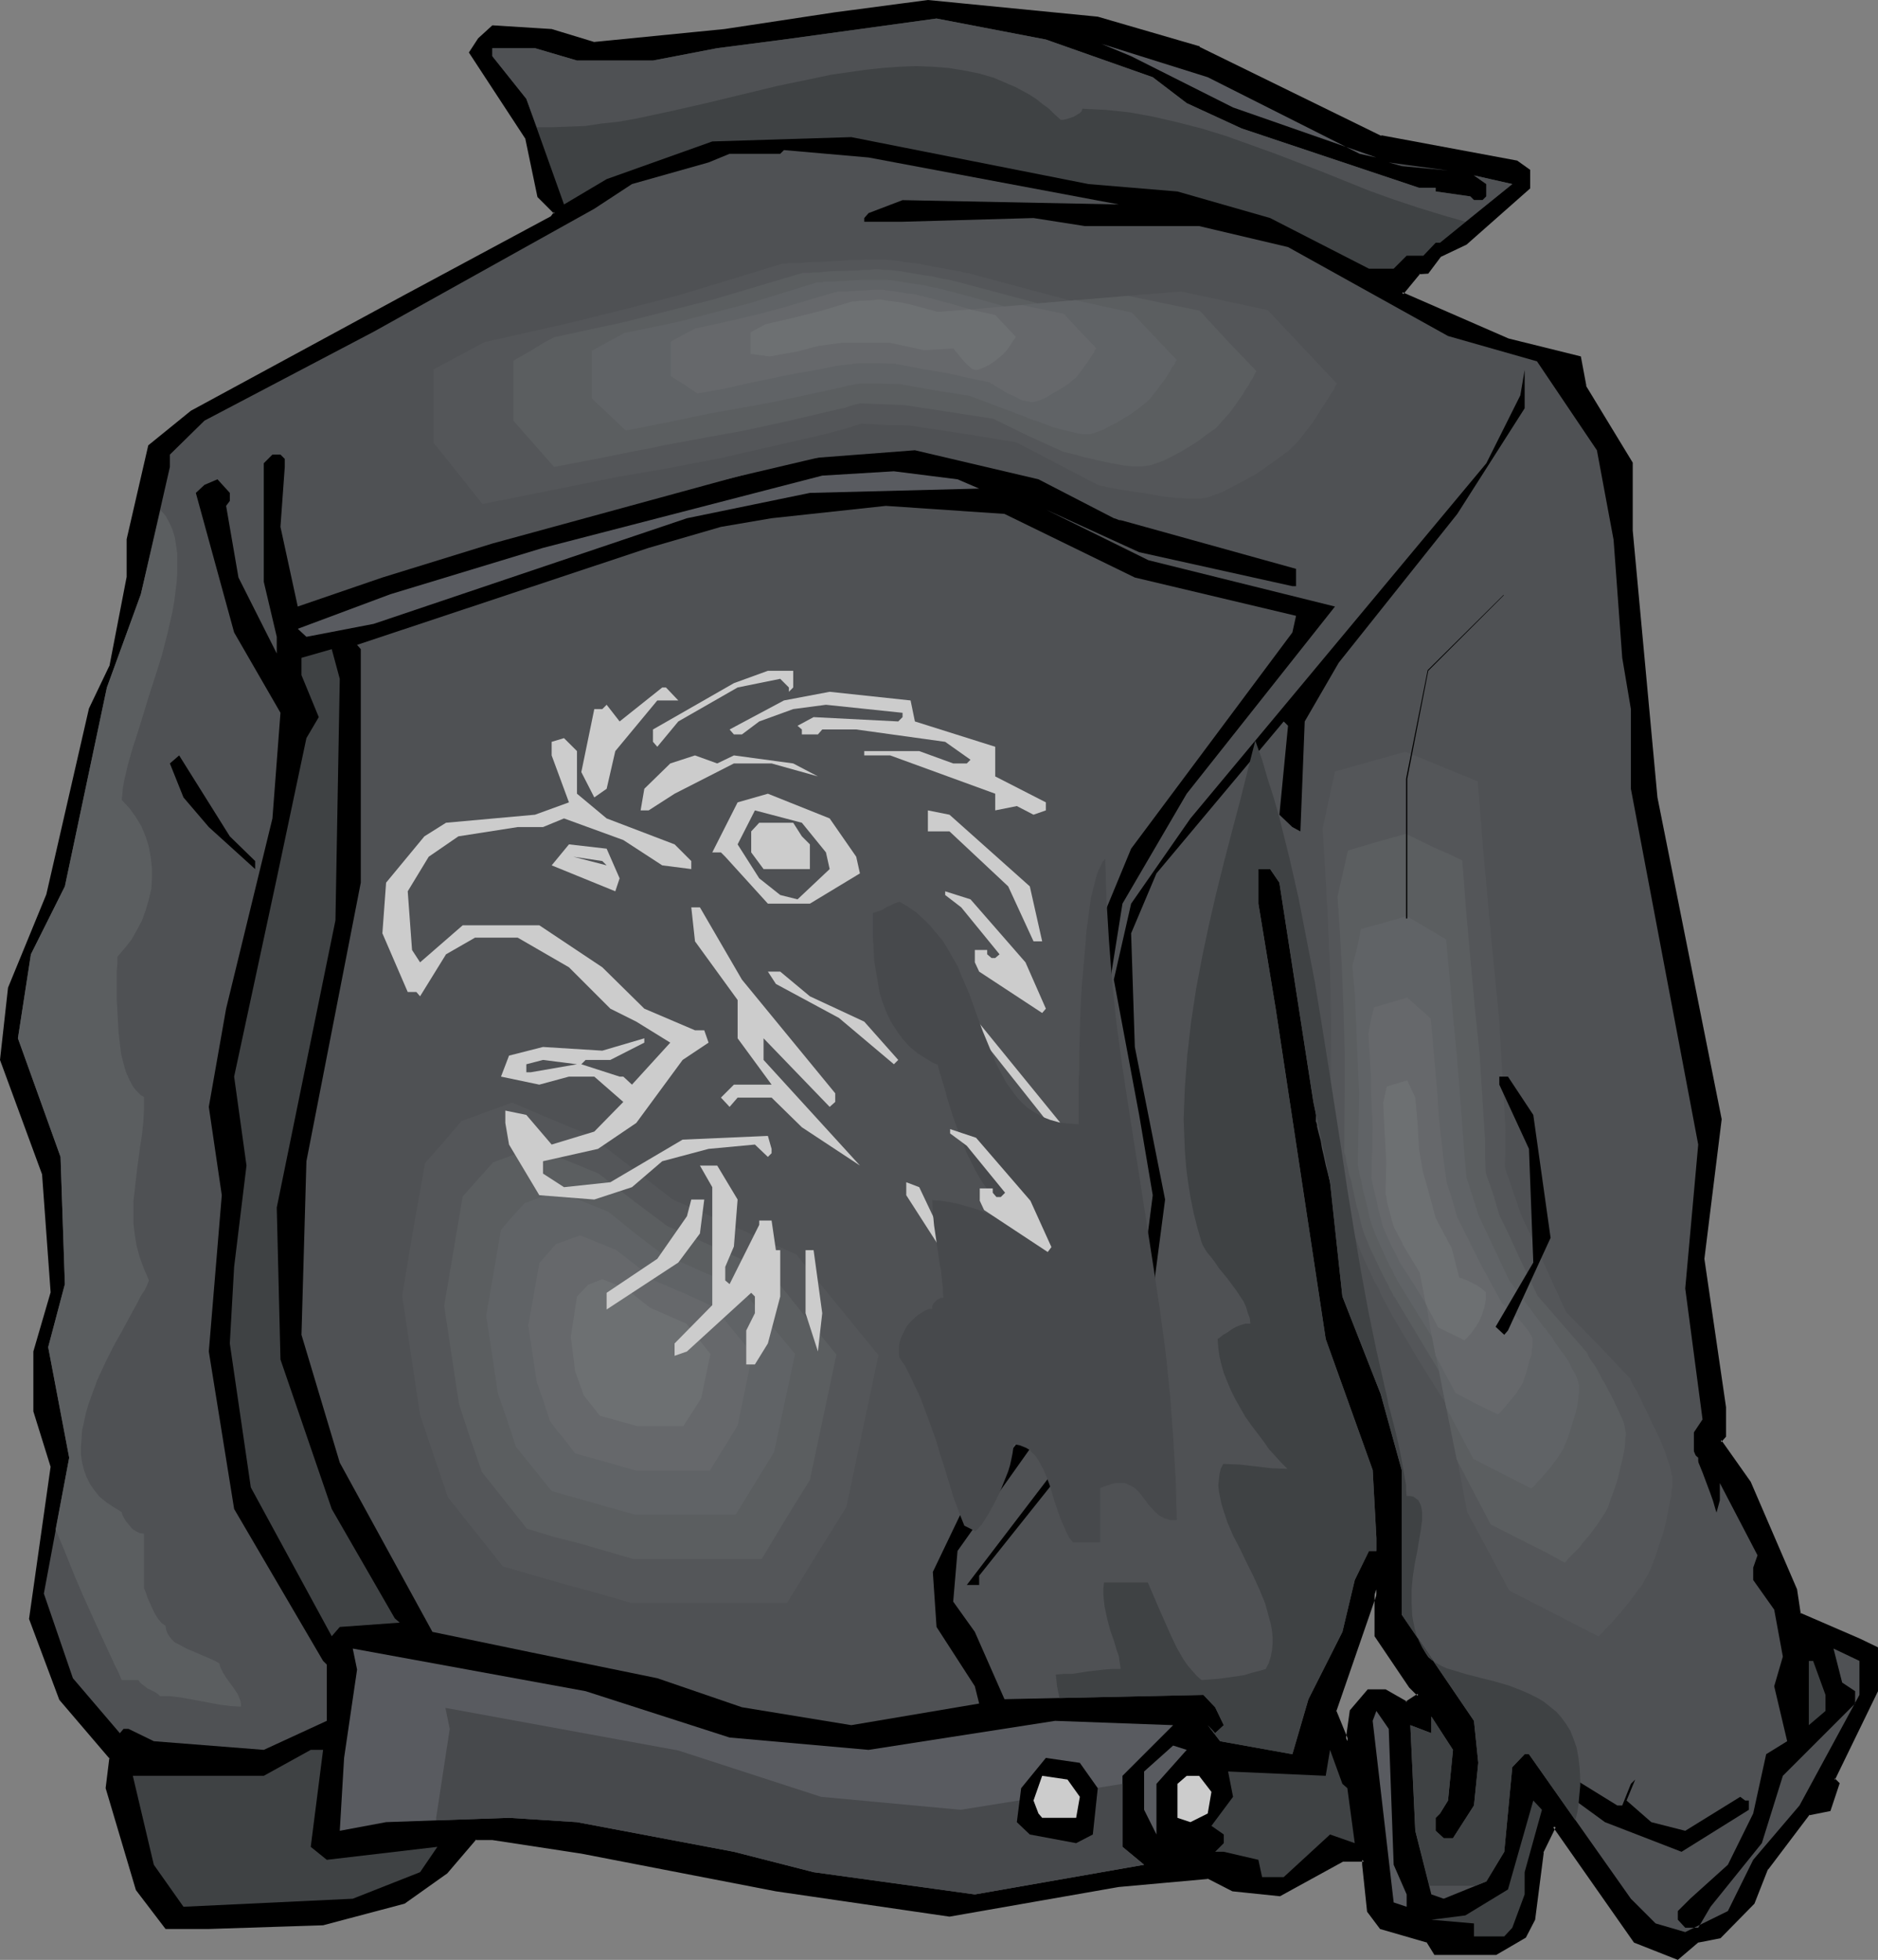 <?xml version="1.0" encoding="UTF-8" standalone="no"?>
<svg
   version="1.0"
   width="129.98mm"
   height="135.639mm"
   id="svg72"
   sodipodi:docname="Jacket - Leather 03.wmf"
   xmlns:inkscape="http://www.inkscape.org/namespaces/inkscape"
   xmlns:sodipodi="http://sodipodi.sourceforge.net/DTD/sodipodi-0.dtd"
   xmlns="http://www.w3.org/2000/svg"
   xmlns:svg="http://www.w3.org/2000/svg">
  <rect width="100%" height="100%" fill="#808080" stroke="none"/>
  <sodipodi:namedview
     id="namedview72"
     pagecolor="#ffffff"
     bordercolor="#000000"
     borderopacity="0.25"
     inkscape:showpageshadow="2"
     inkscape:pageopacity="0.0"
     inkscape:pagecheckerboard="0"
     inkscape:deskcolor="#d1d1d1"
     inkscape:document-units="mm" />
  <defs
     id="defs1">
    <pattern
       id="WMFhbasepattern"
       patternUnits="userSpaceOnUse"
       width="6"
       height="6"
       x="0"
       y="0" />
  </defs>
  <path
     style="fill:#000000;fill-opacity:1;fill-rule:evenodd;stroke:none"
     d="m 368.932,441.078 -8.888,-13.087 v -12.279 l -10.827,31.829 3.232,7.917 0.97,-7.917 4.686,-5.17 h 4.202 l 5.656,3.231 3.232,-2.262 z m -55.267,-428.476 47.51,23.266 35.552,6.624 3.232,2.1 v 4.524 l -16.645,14.379 -6.626,3.393 -3.232,4.362 h -2.262 l -4.525,5.493 27.795,12.118 18.746,4.685 1.293,7.594 12.12,20.034 v 17.772 l 6.464,69.635 16.806,84.176 -4.525,36.514 5.656,38.938 v 7.432 l -1.131,1.293 7.595,10.987 12.12,27.79 1.131,6.624 15.675,6.624 4.363,2.262 v 11.148 l -11.15,23.104 1.131,1.131 -2.262,6.786 -5.333,0.969 -11.15,14.379 -3.394,8.886 -8.726,8.886 -5.656,1.131 -5.333,4.362 -11.15,-4.362 -21.17,-30.051 -3.232,6.786 -2.262,17.772 -2.262,4.362 -7.595,4.524 h -15.675 l -2.101,-3.393 -12.282,-3.393 -3.07,-4.362 -1.293,-12.118 v -1.293 h -5.656 l -16.483,9.048 -12.12,-1.293 -6.626,-3.231 -23.27,2.1 -44.278,7.917 -45.41,-6.786 -50.904,-9.856 -23.27,-3.554 h -4.525 l -7.595,8.886 -11.15,7.917 -21.008,5.493 -29.896,1.131 H 43.47 L 35.875,494.234 27.957,467.737 29.088,459.82 15.837,444.471 8.08,423.306 13.574,383.56 9.211,369.181 V 353.509 L 13.574,338.16 11.474,306.978 0.323,277.249 2.586,258.507 12.605,234.111 l 10.989,-48.632 5.494,-11.148 4.525,-23.266 v -9.856 l 5.494,-24.397 11.15,-8.886 55.267,-30.213 38.784,-20.681 0.97,-1.293 -4.202,-4.362 -3.394,-15.51 -14.382,-22.135 2.101,-3.393 3.394,-3.393 15.514,1.131 11.15,3.393 34.259,-3.393 28.765,-4.362 24.24,-3.231 44.44,4.362 z"
     id="path1" />
  <path
     style="fill:#000000;fill-opacity:1;fill-rule:evenodd;stroke:none"
     d="m 369.256,440.755 0.162,0.162 -8.888,-13.248 v 0.323 -14.864 l -11.797,34.414 3.878,9.694 1.293,-9.532 -0.162,0.162 4.525,-5.17 h -0.162 4.202 -0.323 l 5.979,3.393 3.878,-2.747 -2.586,-2.585 -0.646,0.646 2.262,2.262 v -0.646 l -3.232,2.1 h 0.485 l -5.656,-3.231 H 357.782 l -4.686,5.493 -1.131,8.078 0.808,-0.162 -3.232,-7.917 v 0.323 l 10.989,-31.829 -0.97,-0.162 v 12.279 l 9.05,13.41 z"
     id="path2" />
  <path
     style="fill:#000000;fill-opacity:1;fill-rule:evenodd;stroke:none"
     d="m 313.504,13.087 v 0 l 47.672,23.266 35.552,6.624 -0.323,-0.162 3.394,2.1 -0.323,-0.323 v 4.524 l 0.162,-0.323 -16.645,14.379 h 0.162 l -6.787,3.393 -3.232,4.362 0.323,-0.162 -2.424,0.162 -5.01,5.978 28.28,12.441 v 0 l 18.746,4.685 -0.323,-0.485 1.293,7.755 12.282,20.034 -0.162,-0.162 v 17.772 l 6.626,69.797 16.645,84.176 v -0.162 l -4.525,36.514 5.656,38.938 v 0 7.432 l 0.162,-0.323 -1.293,1.616 7.757,11.148 v 0 l 12.12,27.951 v -0.162 l 0.97,6.786 15.998,6.624 4.363,2.262 -0.323,-0.323 v 11.148 l 0.162,-0.323 -11.312,23.427 1.293,1.454 -0.162,-0.485 -2.101,6.786 0.323,-0.323 -5.656,1.131 -11.15,14.541 -3.555,8.886 0.162,-0.162 -8.726,8.886 h 0.323 l -5.979,1.131 -5.333,4.362 h 0.485 l -11.15,-4.362 0.162,0.162 -21.493,-30.698 -3.717,7.594 -2.262,17.611 v -0.162 l -2.262,4.524 0.162,-0.162 -7.595,4.362 h 0.323 -15.675 l 0.323,0.162 -2.262,-3.393 -12.282,-3.554 0.323,0.162 -3.232,-4.362 v 0.162 l -1.131,-12.118 v 0.162 l -0.162,-1.616 h -6.141 l -16.483,9.048 0.323,-0.162 -12.282,-1.293 0.162,0.162 -6.787,-3.393 -23.432,2.1 -44.278,7.917 h 0.162 l -45.248,-6.786 -50.904,-9.694 -23.27,-3.716 h -0.162 l -4.686,0.162 -7.757,8.886 h 0.162 l -11.15,7.917 0.162,-0.162 -21.17,5.493 h 0.162 l -29.896,1.131 H 43.47 l 0.323,0.162 -7.595,-10.017 0.162,0.162 -7.918,-26.497 v 0.162 l 0.97,-8.078 -13.251,-15.51 0.162,0.162 -7.918,-21.165 v 0.323 L 14.059,383.56 9.534,369.019 v 0.162 -15.672 0.162 L 14.059,338.16 11.958,306.978 0.808,277.088 v 0.162 L 3.07,258.507 v 0.162 l 9.858,-24.397 v 0 l 11.15,-48.632 v 0 l 5.333,-11.148 4.686,-23.427 v -9.856 0 l 5.494,-24.235 -0.162,0.162 11.15,-8.886 h -0.162 l 55.429,-30.051 38.622,-20.842 1.454,-1.777 -4.525,-4.524 v 0.323 l -3.232,-15.672 -14.544,-22.296 v 0.485 l 2.262,-3.393 -0.162,0.162 3.394,-3.393 -0.323,0.162 15.514,0.969 h -0.162 l 11.15,3.554 34.421,-3.554 28.765,-4.201 24.24,-3.231 v 0 L 287.001,5.332 v 0 l 26.502,7.755 0.323,-0.969 L 287.163,4.362 242.723,0 218.321,3.231 189.557,7.594 155.297,10.987 h 0.162 l -11.15,-3.393 -15.514,-0.969 -3.717,3.393 -2.424,3.716 14.706,22.458 v -0.162 l 3.232,15.51 4.363,4.362 v -0.485 l -0.97,1.293 0.162,-0.162 -38.784,20.842 -55.429,30.051 -11.15,9.048 -5.656,24.558 v 10.017 -0.162 l -4.525,23.427 v -0.162 l -5.333,11.148 -11.15,48.632 v 0 L 2.101,258.346 0,277.249 10.989,307.139 v -0.162 l 2.262,31.182 v -0.162 l -4.525,15.51 v 15.672 l 4.525,14.541 v -0.162 l -5.656,39.907 7.918,21.165 13.251,15.51 -0.162,-0.323 -0.97,7.917 7.918,26.659 7.757,10.179 h 11.312 l 29.896,-0.969 21.331,-5.655 11.15,-7.917 7.595,-8.886 -0.323,0.162 h 4.525 v 0 l 23.27,3.554 50.904,9.856 45.41,6.624 44.278,-7.755 23.27,-2.1 -0.162,-0.162 6.626,3.393 12.443,1.293 16.483,-9.048 h -0.162 5.656 l -0.485,-0.485 v 1.293 0 l 1.293,12.279 3.394,4.524 12.282,3.554 -0.162,-0.162 2.101,3.393 h 16.16 l 7.757,-4.524 2.424,-4.685 2.262,-17.611 -0.162,0.162 3.394,-6.947 -0.808,0.162 21.17,30.213 11.474,4.524 5.494,-4.685 -0.162,0.162 5.818,-1.131 8.888,-9.048 3.555,-9.048 v 0.162 l 10.989,-14.541 -0.323,0.323 5.656,-1.131 2.424,-7.271 -1.293,-1.293 v 0.485 l 11.312,-23.266 v -11.471 l -4.686,-2.262 -15.675,-6.786 0.162,0.323 -0.97,-6.463 -12.12,-28.113 -7.757,-10.987 v 0.646 l 1.293,-1.454 v -7.594 -0.162 l -5.656,-38.776 v 0 l 4.525,-36.514 -16.806,-84.176 -6.464,-69.797 v 0.162 -17.934 l -12.282,-20.196 0.162,0.162 -1.454,-7.755 -18.907,-4.685 v 0 l -27.795,-12.118 0.162,0.646 4.525,-5.493 -0.323,0.162 2.424,-0.162 3.394,-4.524 -0.162,0.162 6.787,-3.231 16.645,-14.703 v -4.847 l -3.394,-2.424 -35.552,-6.624 v 0.162 l -47.51,-23.266 v -0.162 z"
     id="path3" />
  <path
     style="fill:#3f4244;fill-opacity:1;fill-rule:evenodd;stroke:none"
     d="m 301.545,20.196 8.888,6.786 14.382,6.624 46.379,15.51 h 4.363 v 0.969 l 9.05,1.293 0.97,0.969 h 2.262 l 0.97,-0.969 v -3.231 l -3.232,-2.262 10.019,2.262 -18.907,15.349 h -1.131 l -3.232,3.393 h -4.363 l -3.394,3.393 h -6.464 l -25.856,-13.249 -24.24,-6.947 -23.27,-1.939 -62.054,-12.279 -36.36,1.131 -27.634,9.856 -11.15,6.624 -9.858,-27.628 -8.888,-11.148 v -2.1 h 11.15 l 10.989,3.231 h 19.877 l 16.806,-3.231 17.453,-2.262 39.915,-5.493 28.603,5.493 z"
     id="path4" />
  <path
     style="fill:#595b60;fill-opacity:1;fill-rule:evenodd;stroke:none"
     d="m 355.681,40.23 4.363,0.969 -37.491,-13.087 -26.664,-13.41 -7.757,-3.231 27.795,8.725 z"
     id="path5" />
  <path
     style="fill:#4f5154;fill-opacity:1;fill-rule:evenodd;stroke:none"
     d="m 292.657,53.479 -56.56,-1.131 -8.888,3.393 -1.131,1.293 v 0.969 h 10.019 l 34.259,-0.969 13.413,2.1 h 29.896 l 23.27,5.493 41.854,23.266 23.27,6.624 15.675,23.266 4.363,23.427 2.262,30.859 2.262,13.41 v 20.842 l 17.614,93.063 -3.394,37.645 4.525,34.252 -2.262,3.393 v 5.655 l 1.131,0.969 v 14.379 l -2.101,12.118 v 4.362 l 0.97,1.131 h 1.131 l 5.656,-20.842 v -4.524 l 9.858,18.903 -1.131,3.231 v 3.231 l 5.494,7.755 2.262,12.279 -2.262,7.755 3.394,14.379 -5.494,3.393 -3.394,15.51 -6.626,13.41 -9.858,8.886 -3.232,3.231 v 2.262 l 1.939,2.1 h 3.394 l 3.232,-5.493 13.413,-16.641 5.494,-17.611 18.907,-18.903 v -3.231 l -3.394,-2.262 -2.262,-8.886 6.787,3.231 v 8.886 l -15.675,28.921 -12.12,14.218 -6.626,13.41 -11.15,5.493 -7.757,-2.262 -6.464,-6.463 -26.664,-37.807 h -1.131 l -3.232,3.393 -2.101,22.135 -4.686,7.755 -11.15,4.524 -3.232,-1.131 -4.202,-16.641 -1.293,-27.628 5.494,2.1 v -4.362 l 5.656,8.725 -1.293,13.248 -2.101,3.393 -1.131,1.131 v 3.393 l 2.101,1.939 h 2.424 l 5.494,-8.563 1.131,-11.148 -1.131,-10.987 -18.907,-27.79 v -37.807 l -5.494,-19.873 -10.019,-25.528 -3.232,-29.89 -4.363,-21.004 -8.888,-57.356 -2.424,-3.554 h -3.07 v 9.048 l 4.525,27.466 13.09,86.438 12.282,34.252 0.97,17.772 v 3.393 h -1.939 l -3.717,7.594 -3.232,13.572 -8.888,17.611 -4.202,14.379 -18.907,-3.393 -3.232,-4.201 1.939,2.1 2.262,-2.1 -2.262,-4.685 -3.07,-3.231 -52.035,1.131 -7.757,-17.611 -5.656,-7.917 1.131,-13.249 18.907,-26.659 13.09,-14.379 4.686,-14.379 4.202,-11.148 2.262,-42.007 -4.202,-34.414 4.202,-26.335 16.806,-28.759 38.784,-48.955 -48.803,-12.118 -26.826,-13.248 24.402,11.148 40.077,8.886 h 0.97 v -4.524 l -47.672,-13.248 -19.715,-10.179 -32.32,-7.594 -29.573,2.262 -80.962,22.135 -28.765,8.886 -22.139,7.594 -4.525,-20.842 1.131,-15.672 v -2.1 l -1.131,-1.131 H 71.266 l -2.262,2.262 v 31.021 l 3.394,14.379 v 4.362 l -10.019,-19.873 -3.232,-18.742 0.97,-1.293 v -2.1 l -3.232,-3.554 -3.394,1.454 -2.262,2.1 10.019,36.514 12.12,21.004 -2.101,27.628 -12.12,49.763 -4.525,25.689 3.394,23.104 -3.394,40.876 6.626,41.2 23.27,39.746 0.97,0.969 v 14.703 l -16.483,7.594 -28.765,-2.262 -6.626,-3.231 h -1.293 l -0.97,1.131 -12.282,-14.379 -7.595,-22.135 6.626,-35.545 -5.494,-28.921 4.363,-16.48 -1.131,-33.283 -11.15,-31.021 3.394,-21.973 8.888,-17.772 10.989,-52.025 8.888,-24.397 7.595,-33.283 v -3.231 l 9.05,-8.886 44.278,-23.266 57.691,-32.152 9.858,-6.463 20.038,-5.655 5.494,-2.262 h 13.251 l 0.97,-0.969 22.139,1.939 z"
     id="path6" />
  <path
     style="fill:#4f5154;fill-opacity:1;fill-rule:evenodd;stroke:none"
     d="m 341.945,198.566 3.878,-17.288 21.654,-6.301 23.109,8.725 3.555,43.138 3.394,32.152 1.778,33.929 -0.485,11.148 4.525,13.249 13.736,29.89 20.362,19.873 h 0.162 v 0.323 l 0.162,0.162 0.323,0.485 0.162,0.646 0.323,0.646 0.323,0.808 0.323,0.808 0.97,1.939 0.97,2.1 0.97,2.424 1.131,2.585 2.101,5.17 1.939,5.17 0.808,2.262 0.646,2.262 0.323,0.969 0.162,0.808 0.162,0.808 v 0.808 1.293 1.616 1.616 l -0.323,1.777 -0.485,3.554 -0.808,3.878 -1.131,3.716 -1.131,3.878 -1.293,3.554 -1.293,3.393 -0.646,1.454 -0.97,1.777 -1.131,1.777 -1.131,1.616 -2.747,3.554 -2.586,3.231 -1.454,1.616 -1.131,1.293 -1.131,1.293 -1.131,0.969 -0.808,0.969 -0.485,0.646 -0.485,0.485 -0.162,0.162 -27.634,-14.218 -12.766,-24.074 -6.787,-33.444 -16.645,-27.628 v 0 l -0.162,-0.162 -0.162,-0.162 -0.162,-0.323 -0.485,-0.969 -0.646,-1.131 -0.646,-1.454 -0.97,-1.777 -0.97,-1.939 -0.808,-1.939 -2.101,-4.201 -1.939,-4.362 -0.97,-1.939 -0.646,-1.939 -0.808,-1.939 -0.485,-1.616 -0.485,-1.616 -0.485,-1.939 -0.485,-2.1 -0.485,-2.262 -2.424,-9.532 -0.485,-2.262 -0.485,-2.1 -0.323,-1.939 -0.485,-1.777 -0.323,-1.293 -0.162,-0.646 v -0.485 l -0.162,-0.485 v -0.162 l -0.162,-0.162 v -0.162 l 0.646,-33.768 -1.293,-34.898 z"
     id="path7" />
  <path
     style="fill:#545659;fill-opacity:1;fill-rule:evenodd;stroke:none"
     d="m 345.985,216.662 0.808,-3.716 0.808,-3.716 1.616,-7.432 9.211,-2.585 9.211,-2.585 18.907,7.755 1.454,18.096 1.616,17.934 1.293,13.41 1.293,13.249 1.616,28.597 -0.162,9.694 2.101,6.14 2.101,6.14 5.979,12.764 5.818,12.764 8.403,8.563 8.403,8.886 v 0 0.162 l 0.162,0.323 0.162,0.323 0.485,0.969 0.808,1.293 0.808,1.616 0.808,1.777 0.97,1.939 0.97,2.1 2.101,4.362 0.97,2.1 0.808,2.1 0.646,1.939 0.646,1.777 0.323,1.454 0.162,0.808 0.162,0.485 v 1.293 1.293 l -0.162,1.293 -0.162,1.454 -0.646,3.07 -0.646,3.393 -0.808,3.231 -1.131,3.231 -0.97,3.07 -1.131,2.908 -0.646,1.293 -0.808,1.454 -0.808,1.454 -1.131,1.454 -2.262,3.07 -2.262,2.747 -1.131,1.293 -0.97,1.131 -1.131,1.131 -0.808,0.808 -0.646,0.808 -0.646,0.646 -0.323,0.323 h -0.162 l -11.635,-5.978 -11.635,-5.978 -5.494,-10.34 -5.494,-10.179 -2.747,-14.379 -2.909,-14.056 -7.272,-11.633 -6.949,-11.794 v 0 -0.162 l -0.323,-0.485 -0.485,-0.808 -0.485,-0.969 -0.646,-1.293 -0.808,-1.454 -0.646,-1.616 -0.97,-1.616 -3.394,-7.271 -0.646,-1.777 -0.646,-1.616 -0.646,-1.616 -0.485,-1.293 -0.323,-1.454 -0.485,-1.616 -0.485,-1.777 -0.485,-1.939 -1.939,-8.078 -0.323,-1.939 -0.485,-1.939 -0.323,-1.454 -0.323,-1.616 -0.323,-1.131 -0.162,-0.969 -0.162,-0.323 v -0.162 -0.162 0 l 0.323,-28.921 -0.162,-7.271 -0.162,-7.432 -0.646,-14.864 -0.646,-10.987 z"
     id="path8" />
  <path
     style="fill:#5b5e60;fill-opacity:1;fill-rule:evenodd;stroke:none"
     d="m 349.864,234.595 2.747,-12.118 7.595,-2.262 7.595,-2.1 7.272,3.554 3.717,1.616 3.717,1.777 1.131,14.541 1.293,14.379 0.97,10.663 1.131,10.825 1.454,22.781 v 4.362 l 0.162,4.201 1.939,5.493 1.616,5.493 2.586,5.332 2.424,5.332 5.01,10.502 12.928,14.864 v 0.162 l 0.162,0.162 v 0.162 l 0.162,0.323 0.485,0.808 0.646,0.969 0.808,1.131 0.808,1.454 0.808,1.616 0.97,1.616 1.778,3.393 1.616,3.393 0.646,1.454 0.646,1.454 0.323,1.293 0.162,0.969 0.162,0.969 -0.162,1.131 -0.162,2.424 -0.485,2.424 -0.646,2.747 -0.646,2.747 -0.808,2.585 -0.97,2.585 -0.808,2.424 -0.485,0.969 -0.808,1.293 -1.616,2.424 -1.778,2.424 -1.939,2.262 -0.808,1.131 -0.97,0.969 -0.808,0.808 -0.646,0.646 -0.646,0.646 -0.323,0.485 -0.323,0.323 -0.162,0.162 -4.686,-2.585 -4.848,-2.424 -9.858,-5.009 -8.888,-16.965 -4.686,-23.266 -5.818,-9.694 -5.818,-9.694 h -0.162 l -0.162,-0.485 -0.323,-0.646 -0.485,-0.808 -0.485,-1.131 -0.646,-1.131 -0.646,-1.293 -0.646,-1.293 -2.909,-6.14 -0.485,-1.293 -0.646,-1.454 -0.485,-1.293 -0.323,-1.131 -0.323,-1.131 -0.323,-1.293 -0.323,-1.616 -0.485,-1.454 -1.454,-6.786 -0.485,-1.454 -0.323,-1.616 -0.323,-1.293 -0.162,-1.131 -0.162,-0.969 -0.323,-0.808 v -0.485 -0.162 l 0.162,-23.75 -0.323,-12.279 -0.485,-12.118 -0.485,-9.048 z"
     id="path9" />
  <path
     style="fill:#606366;fill-opacity:1;fill-rule:evenodd;stroke:none"
     d="m 353.742,252.691 1.293,-4.847 0.97,-4.847 5.979,-1.616 5.979,-1.777 5.171,3.07 5.171,3.07 0.97,10.987 0.97,10.663 0.808,8.24 0.646,8.078 1.293,17.288 0.323,3.554 0.323,3.554 3.232,10.017 7.918,16.803 9.211,12.441 h 0.162 l 0.323,0.485 0.323,0.485 0.646,0.808 0.646,0.808 0.646,1.131 1.616,2.262 1.778,2.424 1.293,2.585 0.646,1.131 0.485,1.131 0.323,0.969 0.162,0.808 v 1.616 l -0.162,1.777 -0.323,2.1 -0.485,1.939 -1.293,4.201 -0.646,2.1 -0.808,1.777 -0.323,0.969 -0.485,0.808 -1.293,1.939 -1.454,1.939 -1.454,1.777 -1.454,1.616 -0.646,0.646 -0.485,0.646 -0.485,0.485 -0.323,0.323 -0.323,0.162 v 0.162 l -7.595,-3.878 -7.595,-3.878 -7.11,-13.41 -1.778,-9.209 -0.97,-4.524 -0.808,-4.524 -4.686,-7.594 -4.686,-7.594 v -0.162 l -0.162,-0.323 -0.323,-0.485 -0.323,-0.646 -0.323,-0.808 -0.485,-0.808 -1.131,-2.262 -2.101,-4.685 -0.97,-2.262 -0.323,-0.969 -0.323,-0.808 -0.323,-0.969 -0.323,-0.969 -0.485,-2.424 -1.293,-5.17 -0.485,-2.585 -0.323,-0.969 -0.162,-0.969 -0.162,-0.808 v -0.485 l -0.162,-0.323 v -0.162 l 0.162,-9.371 0.162,-9.371 -0.808,-19.226 -0.323,-7.109 z"
     id="path10" />
  <path
     style="fill:#66686b;fill-opacity:1;fill-rule:evenodd;stroke:none"
     d="m 357.944,270.463 0.646,-3.554 0.808,-3.393 4.363,-1.293 4.363,-1.293 1.616,1.454 1.454,1.293 3.07,2.747 1.293,14.541 0.485,5.655 0.323,5.493 1.293,11.633 0.808,5.655 1.454,4.524 1.293,4.524 3.07,6.14 3.07,6.14 2.747,5.009 1.293,2.424 1.454,2.585 v 0.162 l 0.323,0.162 0.323,0.323 0.485,0.485 0.646,0.485 0.646,0.646 1.454,1.454 1.454,1.616 1.293,1.616 0.485,0.646 0.485,0.808 0.323,0.646 0.162,0.485 v 1.131 l -0.162,1.454 -0.162,1.454 -0.485,1.454 -0.808,3.07 -0.485,1.454 -0.485,1.454 -0.808,1.293 -0.808,1.293 -2.262,2.747 -0.97,1.131 -0.808,0.969 -0.323,0.323 -0.323,0.323 h -0.162 v 0.162 l -5.656,-2.747 -5.494,-2.908 -2.586,-4.847 -2.586,-4.847 -1.293,-6.624 -1.131,-6.786 -3.394,-5.493 -3.555,-5.493 v 0 l -0.162,-0.323 -0.162,-0.323 -0.162,-0.485 -0.323,-0.485 -0.323,-0.808 -0.808,-1.454 -1.616,-3.393 -0.646,-1.616 -0.323,-0.808 -0.162,-0.646 -0.162,-0.646 -0.162,-0.646 -0.485,-1.777 -0.808,-3.878 -0.485,-1.777 -0.162,-0.808 -0.162,-0.646 -0.162,-0.646 v -0.323 l -0.162,-0.323 v -0.162 l 0.162,-6.624 0.162,-6.786 -0.323,-7.109 -0.162,-6.947 -0.323,-5.17 z"
     id="path11" />
  <path
     style="fill:#6d7072;fill-opacity:1;fill-rule:evenodd;stroke:none"
     d="m 361.822,288.397 0.97,-4.201 5.333,-1.616 2.101,4.524 0.646,7.432 0.323,5.978 0.97,5.816 1.293,4.524 2.101,7.755 4.202,7.917 1.939,7.594 v 0 l 0.323,0.162 h 0.323 l 0.485,0.323 0.97,0.323 1.293,0.646 1.293,0.646 1.131,0.808 0.485,0.323 0.323,0.323 0.323,0.323 v 0.485 0.646 0.808 l -0.323,1.939 -0.646,1.939 -0.646,1.616 -0.485,0.808 -0.485,0.808 -1.293,1.777 -0.646,0.646 -0.485,0.646 -0.485,0.323 v 0.162 l -6.949,-3.393 -3.232,-6.14 -1.616,-8.24 -4.202,-6.947 v -0.162 h -0.162 l -0.162,-0.646 -0.485,-0.808 -0.485,-0.969 -1.131,-2.1 -0.323,-0.969 -0.323,-0.969 -0.162,-0.808 -0.323,-1.131 -0.646,-2.424 -0.162,-0.969 -0.162,-0.969 -0.162,-0.646 v -0.162 0 l 0.162,-8.563 -0.485,-8.563 z"
     id="path12" />
  <path
     style="fill:#47494c;fill-opacity:1;fill-rule:evenodd;stroke:none"
     d="m 366.67,43.462 -3.394,-0.969 15.514,2.1 z"
     id="path13" />
  <path
     style="fill:#000000;fill-opacity:1;fill-rule:evenodd;stroke:none"
     d="m 381.214,134.424 -31.027,38.938 -8.888,15.349 -1.131,28.759 -2.101,-1.131 -3.394,-3.231 2.262,-23.266 -1.131,-1.131 -33.29,39.746 -6.626,15.672 0.97,29.728 7.918,39.907 -4.363,33.283 -10.019,22.135 -34.259,42.977 v 2.424 h -3.232 l 36.522,-47.824 7.434,-17.611 4.686,-36.514 -3.555,-21.004 -6.626,-35.383 4.525,-19.873 15.514,-22.296 77.406,-92.901 8.888,-17.772 1.131,-6.624 v 10.017 z"
     id="path14" />
  <path
     style="fill:#595b60;fill-opacity:1;fill-rule:evenodd;stroke:none"
     d="m 256.136,127.8 -44.278,1.131 -32.158,6.624 -81.931,27.628 -17.614,3.393 -2.262,-2.1 24.24,-9.048 39.915,-12.118 73.043,-18.903 18.746,-1.131 16.645,2.1 z"
     id="path15" />
  <path
     style="fill:#4f5154;fill-opacity:1;fill-rule:evenodd;stroke:none"
     d="m 296.859,151.065 42.178,10.017 -0.97,4.362 -42.178,56.548 -10.019,24.235 -2.101,25.366 3.394,34.414 v 22.135 l -6.787,27.466 -5.656,11.148 -23.27,28.921 -7.434,15.51 0.97,14.379 10.019,15.51 1.131,4.524 -33.451,5.655 -28.603,-4.685 -22.139,-7.594 -33.128,-6.786 -25.694,-5.332 -24.24,-44.269 -10.019,-33.444 1.293,-45.4 14.221,-72.867 v -61.072 l -0.97,-1.131 76.275,-25.366 18.907,-5.493 13.251,-2.262 29.896,-3.231 31.027,2.1 z"
     id="path16" />
  <path
     style="fill:#4f5154;fill-opacity:1;fill-rule:evenodd;stroke:none"
     d="m 112.473,282.581 -11.312,12.602 -7.11,41.038 5.818,36.676 8.403,25.366 16.968,21.327 39.43,11.31 h 47.834 l 18.584,-29.728 9.696,-46.531 -25.371,-31.182 -37.976,-16.803 -25.371,-19.711 -23.917,-10.017 z"
     id="path17" />
  <path
     style="fill:#545659;fill-opacity:1;fill-rule:evenodd;stroke:none"
     d="m 120.715,293.244 -4.686,5.493 -4.848,5.493 -3.07,17.288 -2.909,17.449 4.686,31.182 7.272,21.488 14.382,18.096 16.806,4.847 8.403,2.262 8.242,2.424 h 40.885 l 7.757,-12.602 7.757,-12.441 4.202,-19.873 4.202,-19.873 -10.827,-13.249 -10.666,-13.087 -16.16,-7.271 -16.16,-7.109 -21.654,-16.803 -10.181,-4.201 -10.181,-4.362 z"
     id="path18" />
  <path
     style="fill:#5b5e60;fill-opacity:1;fill-rule:evenodd;stroke:none"
     d="m 128.957,304.069 -7.918,8.886 -4.848,28.597 1.939,12.925 1.939,12.764 2.909,8.886 3.07,8.886 11.797,14.864 6.949,2.1 6.949,1.777 13.898,4.039 h 33.613 l 6.302,-10.502 6.302,-10.179 6.949,-32.798 -8.888,-10.825 -4.363,-5.493 -4.363,-5.332 -13.251,-5.978 -13.413,-5.978 -9.05,-6.786 -8.888,-6.947 -8.242,-3.393 -8.565,-3.554 z"
     id="path19" />
  <path
     style="fill:#606366;fill-opacity:1;fill-rule:evenodd;stroke:none"
     d="m 137.198,314.733 -3.07,3.393 -3.07,3.554 -3.878,22.458 3.07,20.357 2.424,6.947 2.262,6.947 4.686,5.816 4.686,5.816 21.654,6.14 h 26.502 l 10.019,-16.318 5.494,-25.689 -14.059,-16.965 -5.171,-2.424 -5.333,-2.262 -10.504,-4.685 -6.949,-5.332 -6.787,-5.493 -6.787,-2.747 -6.464,-2.747 -4.363,1.616 z"
     id="path20" />
  <path
     style="fill:#66686b;fill-opacity:1;fill-rule:evenodd;stroke:none"
     d="m 145.44,325.396 -4.363,5.009 -1.454,8.24 -1.454,8.078 1.131,7.432 1.131,7.432 1.778,5.009 1.616,5.009 1.616,2.262 1.778,2.1 3.232,4.201 8.08,2.262 7.918,2.262 h 19.23 l 7.272,-11.794 1.939,-9.371 1.939,-9.371 -5.01,-6.14 -5.01,-6.14 -7.757,-3.554 -7.595,-3.231 -5.01,-4.039 -5.171,-4.039 -4.686,-1.939 -4.848,-1.939 -3.07,1.131 z"
     id="path21" />
  <path
     style="fill:#6d7072;fill-opacity:1;fill-rule:evenodd;stroke:none"
     d="m 153.843,336.06 -2.909,3.07 -1.616,10.502 1.131,9.048 2.262,6.301 4.202,5.332 9.858,2.747 h 11.958 l 4.686,-7.271 2.424,-11.633 -6.302,-7.917 -9.534,-4.201 -6.302,-5.009 -6.141,-2.424 z"
     id="path22" />
  <path
     style="fill:#3f4244;fill-opacity:1;fill-rule:evenodd;stroke:none"
     d="m 87.749,240.735 -15.352,75.129 0.97,39.746 13.413,39.099 16.483,28.597 1.293,1.131 -15.675,1.131 -2.101,2.424 -21.17,-38.938 -5.494,-37.645 1.131,-20.034 3.232,-26.497 -3.232,-23.266 11.15,-51.863 7.757,-36.676 3.232,-5.493 -4.525,-10.987 v -4.524 l 7.918,-2.262 2.101,7.755 z"
     id="path23" />
  <path
     style="fill:#cccccc;fill-opacity:1;fill-rule:evenodd;stroke:none"
     d="m 207.494,179.824 -1.131,1.131 v -1.131 l -2.262,-2.262 -11.15,2.262 -15.514,8.886 -5.494,6.624 -1.131,-1.293 v -3.231 l 21.17,-12.118 8.888,-3.231 h 6.626 z"
     id="path24" />
  <path
     style="fill:#cccccc;fill-opacity:1;fill-rule:evenodd;stroke:none"
     d="m 177.437,183.217 h -5.494 l -10.989,13.248 -2.262,9.856 -3.232,2.262 -3.394,-6.624 3.394,-16.48 h 2.101 l 1.131,-1.131 3.394,4.362 11.15,-8.886 h 0.97 z"
     id="path25" />
  <path
     style="fill:#cccccc;fill-opacity:1;fill-rule:evenodd;stroke:none"
     d="m 239.329,188.71 21.008,6.624 v 7.755 l 13.251,6.786 v 2.1 l -3.232,1.131 -4.363,-2.262 -5.656,1.131 v -4.362 l -27.472,-10.017 h -6.787 v -1.131 h 14.382 l 8.888,3.231 h 3.555 l 0.97,-0.969 -6.626,-4.685 -23.27,-3.231 h -8.888 l -1.131,1.293 h -4.202 v -1.293 l -1.131,-0.969 4.202,-2.262 22.139,1.131 1.131,-1.131 v -1.131 l -20.038,-2.1 -8.565,1.131 -8.888,3.231 -4.525,3.393 h -2.101 l -1.131,-1.293 14.221,-7.594 11.958,-2.262 21.17,2.262 z"
     id="path26" />
  <path
     style="fill:#cccccc;fill-opacity:1;fill-rule:evenodd;stroke:none"
     d="m 150.934,207.614 7.757,6.463 17.776,6.786 4.363,4.362 v 2.1 l -7.595,-0.969 -10.181,-6.624 -15.514,-5.655 -5.494,2.262 h -6.626 l -15.514,2.424 -7.757,5.332 -5.494,9.048 1.131,15.349 2.101,3.231 11.15,-9.694 h 20.038 l 16.483,10.987 10.989,10.825 13.251,5.655 h 2.424 l 1.131,3.231 -6.787,4.524 -12.12,16.48 -10.019,6.786 -14.382,3.231 v 3.231 l 5.494,3.554 12.12,-1.293 18.907,-11.148 22.301,-0.969 0.97,3.393 v 1.131 l -0.97,0.969 -3.394,-3.231 -12.12,1.131 -12.12,3.231 -7.918,6.786 -9.858,3.231 -14.382,-1.131 -7.918,-13.248 -0.97,-5.655 v -3.231 l 5.494,1.131 6.626,7.755 11.15,-3.393 7.595,-7.755 -7.595,-6.624 h -6.626 l -7.757,2.1 -10.019,-2.1 2.101,-5.493 8.888,-2.262 15.514,0.969 10.989,-3.231 v 1.131 l -8.888,4.524 h -6.464 l -1.131,1.131 10.019,3.231 h 0.97 l 2.262,2.1 10.019,-10.987 -8.888,-5.493 -6.787,-3.393 -10.827,-10.825 -13.413,-7.755 h -11.15 l -7.595,4.362 -6.787,10.987 -0.97,-1.131 h -2.262 l -6.626,-15.349 0.97,-13.249 10.019,-12.118 5.656,-3.554 23.27,-2.1 8.888,-3.231 -4.525,-12.279 v -3.554 l 3.232,-0.969 3.394,3.393 z"
     id="path27" />
  <path
     style="fill:#000000;fill-opacity:1;fill-rule:evenodd;stroke:none"
     d="m 66.741,225.225 v 2.1 l -12.12,-10.987 -6.626,-7.755 -3.555,-8.886 2.424,-2.1 13.251,21.165 z"
     id="path28" />
  <path
     style="fill:#cccccc;fill-opacity:1;fill-rule:evenodd;stroke:none"
     d="m 191.981,197.597 15.514,2.1 6.464,3.393 -12.12,-3.393 h -9.858 l -15.514,7.917 -6.787,4.362 h -2.101 l 0.97,-5.655 6.787,-6.624 6.464,-2.1 5.818,2.1 z"
     id="path29" />
  <path
     style="fill:#cccccc;fill-opacity:1;fill-rule:evenodd;stroke:none"
     d="m 223.977,224.094 0.97,4.362 -13.09,7.917 h -10.989 l -11.15,-12.279 -1.131,-1.131 h -2.262 l 6.626,-13.087 7.918,-2.262 16.16,6.463 z"
     id="path30" />
  <path
     style="fill:#4f5154;fill-opacity:1;fill-rule:evenodd;stroke:none"
     d="m 216.059,222.963 0.97,4.362 -8.403,7.917 -4.525,-1.131 -5.494,-4.362 -5.656,-8.886 4.525,-8.886 12.282,3.231 z"
     id="path31" />
  <path
     style="fill:#cccccc;fill-opacity:1;fill-rule:evenodd;stroke:none"
     d="m 269.387,231.849 3.232,14.379 h -2.262 l -6.626,-14.379 -15.352,-14.379 h -5.656 v -5.493 l 5.656,1.131 z"
     id="path32" />
  <path
     style="fill:#cccccc;fill-opacity:1;fill-rule:evenodd;stroke:none"
     d="m 209.757,218.762 2.101,2.1 v 6.463 h -12.12 l -3.232,-4.362 v -5.493 l 2.101,-2.262 h 8.888 z"
     id="path33" />
  <path
     style="fill:#cccccc;fill-opacity:1;fill-rule:evenodd;stroke:none"
     d="m 162.085,229.748 -1.131,3.393 -16.645,-6.786 4.525,-5.493 9.858,1.131 z"
     id="path34" />
  <path
     style="fill:#4f5154;fill-opacity:1;fill-rule:evenodd;stroke:none"
     d="m 158.691,226.356 -8.726,-2.262 7.595,1.131 z"
     id="path35" />
  <path
     style="fill:#cccccc;fill-opacity:1;fill-rule:evenodd;stroke:none"
     d="m 268.256,251.722 5.333,12.118 -0.97,1.131 -16.483,-10.825 -1.131,-2.424 v -3.231 h 3.232 v 1.131 l 1.131,0.969 h 0.97 l 1.131,-0.969 -10.019,-12.279 -4.202,-3.231 v -0.969 l 6.626,2.1 z"
     id="path36" />
  <path
     style="fill:#cccccc;fill-opacity:1;fill-rule:evenodd;stroke:none"
     d="m 194.081,256.245 24.402,29.728 v 2.262 l -1.454,1.293 -17.291,-17.934 v 5.655 l 25.21,27.628 -15.19,-10.017 -7.918,-7.755 h -8.888 l -2.101,2.424 -2.262,-2.424 3.394,-3.393 h 9.858 l -8.888,-12.118 v -10.017 l -11.15,-15.349 -0.97,-8.886 h 2.262 z"
     id="path37" />
  <path
     style="fill:#cccccc;fill-opacity:1;fill-rule:evenodd;stroke:none"
     d="m 211.857,260.608 14.221,6.624 8.888,10.017 -1.131,1.131 -14.382,-12.118 -16.483,-8.886 -2.101,-3.231 h 3.232 z"
     id="path38" />
  <path
     style="fill:#cccccc;fill-opacity:1;fill-rule:evenodd;stroke:none"
     d="m 279.244,295.991 h -3.232 L 255.005,269.494 242.723,256.245 v -2.1 l 3.232,0.969 z"
     id="path39" />
  <path
     style="fill:#cccccc;fill-opacity:1;fill-rule:evenodd;stroke:none"
     d="m 267.125,298.091 v 1.293 h -2.101 l -22.301,-31.021 -2.262,-3.393 5.494,1.293 z"
     id="path40" />
  <path
     style="fill:#4f5154;fill-opacity:1;fill-rule:evenodd;stroke:none"
     d="m 138.814,280.481 h -1.131 v -2.1 l 4.363,-1.131 8.888,1.131 z"
     id="path41" />
  <path
     style="fill:#000000;fill-opacity:1;fill-rule:evenodd;stroke:none"
     d="m 401.091,291.629 4.525,32.152 -11.15,24.235 -0.97,1.131 -2.262,-2.1 9.858,-16.803 -1.131,-29.728 -7.757,-16.803 v -2.1 h 2.262 z"
     id="path42" />
  <path
     style="fill:#cccccc;fill-opacity:1;fill-rule:evenodd;stroke:none"
     d="m 192.95,313.763 -0.97,12.279 -2.262,5.332 v 3.554 l 1.131,0.969 7.757,-15.51 v -1.131 h 3.232 l 1.131,7.755 h 1.131 v 12.118 l -3.232,12.279 -3.394,5.493 h -2.262 v -8.886 l 2.262,-4.524 v -4.362 l -0.97,-0.969 -16.806,15.349 -3.232,1.131 v -3.231 l 9.858,-10.017 v -30.859 l -3.232,-5.655 h 4.525 z"
     id="path43" />
  <path
     style="fill:#cccccc;fill-opacity:1;fill-rule:evenodd;stroke:none"
     d="m 249.349,329.274 -0.97,0.969 -11.312,-17.611 v -3.393 l 3.394,1.293 z"
     id="path44" />
  <path
     style="fill:#cccccc;fill-opacity:1;fill-rule:evenodd;stroke:none"
     d="m 183.093,322.65 -5.656,7.594 -18.746,12.279 v -4.362 l 13.251,-8.886 7.757,-11.148 1.131,-4.362 h 3.394 z"
     id="path45" />
  <path
     style="fill:#cccccc;fill-opacity:1;fill-rule:evenodd;stroke:none"
     d="m 215.089,343.492 -1.131,10.017 -3.232,-10.017 v -16.48 h 2.101 z"
     id="path46" />
  <path
     style="fill:#ffffff;fill-opacity:1;fill-rule:evenodd;stroke:none"
     d="m 454.257,386.792 4.363,11.148 z"
     id="path47" />
  <path
     style="fill:#595b60;fill-opacity:1;fill-rule:evenodd;stroke:none"
     d="m 190.849,454.488 36.36,3.231 48.803,-7.594 30.866,1.131 -13.251,13.249 v 18.58 l 5.656,4.685 -44.278,7.755 -42.178,-5.816 -20.846,-5.332 -41.046,-7.755 -17.776,-1.131 -32.158,1.131 -12.12,2.262 1.131,-19.065 3.394,-23.104 -1.131,-5.493 60.923,11.148 z"
     id="path48" />
  <path
     style="fill:#47494c;fill-opacity:1;fill-rule:evenodd;stroke:none"
     d="m 214.766,469.999 36.522,3.393 42.339,-6.786 v 16.48 l 5.656,4.685 -44.278,7.755 -42.178,-5.816 -20.846,-5.332 -41.046,-7.755 -17.776,-1.131 -19.069,0.646 v -0.646 l 3.555,-23.266 -1.131,-5.493 60.923,11.148 z"
     id="path49" />
  <path
     style="fill:#3f4244;fill-opacity:1;fill-rule:evenodd;stroke:none"
     d="m 477.527,443.34 v 4.201 l -4.363,3.716 v -16.803 h 1.131 z"
     id="path50" />
  <path
     style="fill:#595b60;fill-opacity:1;fill-rule:evenodd;stroke:none"
     d="m 364.569,487.771 3.394,7.755 v 3.231 l -3.394,-1.131 -5.494,-47.501 0.97,-2.585 3.232,4.685 z"
     id="path51" />
  <path
     style="fill:#595b60;fill-opacity:1;fill-rule:evenodd;stroke:none"
     d="m 302.515,466.606 v 13.249 l -3.232,-6.463 v -10.017 l 7.595,-6.786 3.555,1.131 z"
     id="path52" />
  <path
     style="fill:#3f4244;fill-opacity:1;fill-rule:evenodd;stroke:none"
     d="m 81.285,483.086 4.202,3.393 28.926,-3.393 -4.525,6.624 -17.614,6.947 -44.278,2.1 -7.757,-10.987 -5.494,-23.266 h 34.259 l 12.282,-6.786 h 3.232 z"
     id="path53" />
  <path
     style="fill:#3f4244;fill-opacity:1;fill-rule:evenodd;stroke:none"
     d="m 352.449,467.737 1.939,14.379 -6.464,-2.262 -12.12,11.148 h -5.656 l -0.97,-4.524 -9.05,-2.1 h -2.262 l 2.262,-2.262 v -2.262 l -3.232,-2.262 5.656,-7.594 -1.293,-6.624 25.533,1.131 1.131,-6.786 3.232,8.886 z"
     id="path54" />
  <path
     style="fill:#000000;fill-opacity:1;fill-rule:evenodd;stroke:none"
     d="m 287.163,467.737 -1.293,12.118 -4.363,2.262 -12.12,-2.262 -3.394,-3.231 1.131,-8.886 6.464,-7.917 8.888,1.293 z"
     id="path55" />
  <path
     style="fill:#cccccc;fill-opacity:1;fill-rule:evenodd;stroke:none"
     d="m 282.476,469.999 -0.97,5.493 h -8.888 l -0.97,-1.131 -1.293,-3.393 2.262,-6.463 6.626,0.969 z"
     id="path56" />
  <path
     style="fill:#cccccc;fill-opacity:1;fill-rule:evenodd;stroke:none"
     d="m 316.897,468.706 -0.97,5.655 -4.525,2.262 -3.394,-1.131 v -8.886 l 2.424,-2.1 h 3.232 z"
     id="path57" />
  <path
     style="fill:#000000;fill-opacity:1;fill-rule:evenodd;stroke:none"
     d="m 424.361,472.261 2.262,-5.655 1.131,-1.131 -2.262,5.493 6.464,5.655 8.888,2.262 14.382,-8.886 1.293,0.969 h 0.97 v 2.424 l -17.614,10.987 -20.038,-7.755 -7.757,-5.655 -2.101,-2.262 2.101,-3.231 10.989,6.786 z"
     id="path58" />
  <path
     style="fill:#3f4244;fill-opacity:1;fill-rule:evenodd;stroke:none"
     d="m 398.828,489.71 v 5.816 l -3.232,8.725 -2.101,2.262 h -7.918 v -3.393 l -11.15,-0.969 8.888,-1.131 11.15,-6.786 6.626,-23.266 2.262,2.424 z"
     id="path59" />
  <path
     style="fill:#4f5154;fill-opacity:1;fill-rule:evenodd;stroke:none"
     d="m 108.272,90.639 -15.514,8.563 v 22.619 l 14.706,19.711 42.501,-8.563 31.674,-5.655 32.966,-7.755 10.666,-3.554 14.059,0.808 32.643,5.009 24.725,14.056 v 0 l 0.323,0.162 h 0.323 0.485 l 0.485,0.162 h 0.808 l 0.808,0.162 0.808,0.162 2.101,0.323 2.424,0.323 2.586,0.323 2.747,0.323 5.494,0.646 2.909,0.162 2.586,0.162 2.424,0.162 h 2.262 1.131 l 0.808,-0.162 h 0.808 l 0.808,-0.162 1.293,-0.323 1.454,-0.485 1.616,-0.485 1.454,-0.646 1.778,-0.808 1.616,-0.808 3.394,-1.939 3.555,-2.1 3.232,-2.1 3.232,-2.262 1.454,-1.131 1.454,-0.969 1.293,-1.131 1.293,-1.454 1.293,-1.454 1.454,-1.777 2.586,-3.393 2.424,-3.554 0.97,-1.616 0.97,-1.616 0.808,-1.454 0.808,-1.293 0.646,-1.131 0.323,-0.646 0.323,-0.323 v -0.323 h 0.162 v -0.162 l -21.17,-22.619 -26.826,-5.655 -33.936,2.908 -31.027,-8.401 v 0 l -0.162,-0.162 h -0.323 l -0.323,-0.162 -0.97,-0.162 -1.293,-0.162 -1.778,-0.323 -1.778,-0.485 -2.101,-0.323 -2.101,-0.323 -4.686,-0.808 -4.686,-0.646 -2.262,-0.323 -2.101,-0.162 -1.939,-0.162 h -1.616 -1.778 -1.939 l -2.262,0.162 h -2.262 l -9.858,0.646 h -2.262 l -2.101,0.162 -2.101,0.162 h -1.616 l -1.454,0.162 -1.131,0.162 h -0.323 -0.323 -0.162 l -32.482,9.856 -33.936,8.401 z"
     id="path60" />
  <path
     style="fill:#4f5154;fill-opacity:1;fill-rule:evenodd;stroke:none"
     d="M 103.909,90.639 88.395,99.202 v 22.619 l 14.867,19.711 42.501,-8.563 31.674,-5.655 33.128,-7.755 10.504,-3.554 14.059,0.808 32.482,5.009 24.725,14.056 h 0.162 l 0.162,0.162 h 0.323 0.485 l 0.646,0.162 h 0.646 l 0.808,0.162 0.97,0.162 2.101,0.323 2.424,0.323 2.586,0.323 2.586,0.323 5.656,0.646 2.909,0.162 2.586,0.162 2.424,0.162 h 2.262 0.97 l 0.97,-0.162 h 0.808 l 0.808,-0.162 1.293,-0.323 1.454,-0.485 1.454,-0.485 1.616,-0.646 1.778,-0.808 1.616,-0.808 3.394,-1.939 3.394,-2.1 3.394,-2.1 3.07,-2.262 2.909,-2.1 1.293,-1.131 1.293,-1.454 1.454,-1.454 1.293,-1.777 2.586,-3.393 2.424,-3.554 1.131,-1.616 0.97,-1.616 0.97,-1.454 0.646,-1.293 0.646,-1.131 0.485,-0.646 0.162,-0.323 v -0.323 h 0.162 v -0.162 l -21.17,-22.619 -26.826,-5.655 -33.936,2.908 -31.027,-8.401 h -0.162 l -0.162,-0.162 h -0.323 l -0.323,-0.162 -0.97,-0.162 -1.293,-0.162 -1.778,-0.323 -1.778,-0.485 -2.101,-0.323 -2.101,-0.323 -4.686,-0.808 -4.525,-0.646 -2.262,-0.323 -2.101,-0.162 -1.939,-0.162 h -1.778 -1.778 -1.939 l -2.101,0.162 h -2.424 l -9.696,0.646 h -2.262 l -2.101,0.162 -2.101,0.162 h -1.616 l -1.454,0.162 -1.131,0.162 h -0.323 -0.323 -0.162 l -32.643,9.856 -33.774,8.401 z"
     id="path61" />
  <path
     style="fill:#545659;fill-opacity:1;fill-rule:evenodd;stroke:none"
     d="m 126.694,89.508 -13.251,7.109 v 19.226 l 6.464,8.078 6.302,7.917 17.776,-3.554 17.614,-3.554 13.251,-2.262 6.626,-1.293 6.787,-1.293 27.472,-6.301 4.848,-1.293 4.686,-1.454 6.464,0.323 6.302,0.162 13.898,2.1 13.898,2.262 21.331,11.148 h 0.162 l 0.162,0.162 h 0.323 l 0.323,0.162 h 0.646 l 0.485,0.162 1.454,0.323 1.778,0.323 1.939,0.323 2.101,0.323 2.424,0.323 4.525,0.808 2.424,0.323 2.101,0.162 2.262,0.162 h 1.778 1.616 0.646 l 0.646,-0.162 1.131,-0.162 1.293,-0.485 1.293,-0.485 1.293,-0.485 2.747,-1.454 3.07,-1.616 2.909,-1.616 2.747,-1.939 2.747,-1.939 2.424,-1.777 1.131,-0.969 1.131,-1.131 1.131,-1.293 1.131,-1.454 2.262,-2.908 1.939,-3.07 0.97,-1.454 0.808,-1.293 0.808,-1.293 0.646,-0.969 0.485,-0.808 0.323,-0.808 0.323,-0.323 v -0.162 l -18.099,-19.226 -11.312,-2.424 -11.312,-2.424 -14.382,1.131 -14.382,1.293 -13.251,-3.554 -13.251,-3.554 v 0 l -0.162,-0.162 h -0.646 l -0.808,-0.162 -1.131,-0.323 -1.293,-0.162 -1.616,-0.323 -1.778,-0.323 -1.939,-0.323 -3.878,-0.808 -4.04,-0.485 -1.778,-0.323 -1.778,-0.162 -1.778,-0.162 h -1.454 -1.454 -1.616 l -1.778,0.162 h -2.101 l -8.242,0.485 h -1.939 l -1.939,0.162 -1.616,0.162 h -1.454 -1.131 l -0.97,0.162 h -0.646 -0.162 l -13.736,4.201 -13.898,4.201 -14.382,3.716 -14.382,3.554 z"
     id="path62" />
  <path
     style="fill:#5b5e60;fill-opacity:1;fill-rule:evenodd;stroke:none"
     d="m 144.955,88.216 -2.747,1.454 -2.586,1.616 -5.333,3.07 v 15.672 l 10.666,12.118 14.221,-2.747 7.11,-1.454 3.555,-0.646 3.717,-0.808 10.504,-1.939 10.666,-1.939 11.15,-2.424 10.989,-2.585 4.202,-0.969 1.939,-0.646 2.101,-0.485 11.635,0.485 11.635,1.777 11.474,1.777 8.888,4.362 8.888,4.039 h 0.162 v 0.162 h 0.323 l 0.323,0.162 0.808,0.162 1.293,0.323 1.293,0.323 1.616,0.485 1.616,0.323 1.939,0.485 3.717,0.808 1.939,0.323 1.778,0.323 1.616,0.162 h 1.616 1.293 l 1.131,-0.162 0.97,-0.162 0.97,-0.323 2.262,-0.808 2.262,-1.131 2.424,-1.293 2.424,-1.454 2.262,-1.454 2.101,-1.616 2.101,-1.454 0.97,-0.969 0.808,-0.969 1.939,-2.1 1.778,-2.424 1.778,-2.585 0.646,-1.131 0.808,-1.131 0.485,-0.969 0.646,-0.969 0.323,-0.646 0.323,-0.646 0.162,-0.323 0.162,-0.162 -7.434,-7.755 -7.434,-8.078 -9.373,-1.939 -9.373,-1.939 -11.797,0.969 -11.797,0.969 -21.816,-5.816 h -0.162 l -0.485,-0.162 -0.646,-0.162 -0.97,-0.162 -1.131,-0.162 -1.293,-0.323 -1.454,-0.323 -1.454,-0.162 -6.626,-1.131 -1.454,-0.162 -1.454,-0.162 h -1.454 l -1.131,-0.162 h -1.293 l -1.293,0.162 h -1.616 l -1.616,0.162 -6.787,0.162 -1.616,0.162 -1.454,0.162 h -1.454 l -1.131,0.162 h -0.97 -0.808 l -0.485,0.162 h -0.162 l -22.786,6.786 -23.594,5.978 -4.525,0.969 -4.525,0.969 z"
     id="path63" />
  <path
     style="fill:#606366;fill-opacity:1;fill-rule:evenodd;stroke:none"
     d="m 163.377,87.085 -4.202,2.262 -4.363,2.424 v 12.441 l 8.888,8.401 10.666,-2.1 10.827,-2.262 8.08,-1.454 8.08,-1.454 8.403,-1.777 8.242,-1.777 3.394,-0.808 3.555,-0.646 h 5.333 l 5.171,0.162 9.211,1.616 9.05,1.454 14.544,5.493 h 0.162 l 0.485,0.323 0.485,0.162 0.97,0.323 0.97,0.323 1.293,0.485 2.586,0.969 2.909,0.808 2.747,0.646 1.293,0.323 1.131,0.162 h 0.97 0.808 l 1.616,-0.485 1.778,-0.646 1.778,-0.969 1.939,-0.969 3.717,-2.262 1.778,-1.293 1.454,-1.131 0.808,-0.646 0.808,-0.808 1.454,-1.777 1.454,-1.939 1.293,-1.777 1.131,-1.777 0.485,-0.969 0.485,-0.646 0.323,-0.485 0.162,-0.485 0.162,-0.162 0.162,-0.162 -5.979,-6.301 -5.818,-6.14 -7.434,-1.616 -7.272,-1.616 -18.584,1.616 -8.565,-2.424 -8.565,-2.262 h -0.162 l -0.323,-0.162 h -0.485 l -0.808,-0.162 -0.808,-0.162 -1.131,-0.323 -2.262,-0.323 -5.171,-0.808 -2.424,-0.323 h -0.97 -0.97 -0.97 -1.131 -2.424 l -5.494,0.323 -2.424,0.162 h -1.131 -0.808 l -0.808,0.162 h -0.646 -0.323 -0.162 l -8.888,2.747 -8.888,2.747 -18.584,4.847 -6.949,1.454 z"
     id="path64" />
  <path
     style="fill:#66686b;fill-opacity:1;fill-rule:evenodd;stroke:none"
     d="m 181.8,85.954 -3.07,1.616 -3.232,1.777 v 9.048 l 3.555,2.262 3.394,2.262 7.272,-1.293 7.11,-1.616 5.494,-1.131 5.494,-1.131 5.656,-0.969 5.656,-1.131 5.656,-0.646 h 4.848 l 4.525,0.162 6.787,1.293 6.787,1.131 5.656,1.293 5.494,1.131 0.162,0.162 0.162,0.162 0.485,0.162 0.646,0.485 0.646,0.323 0.808,0.485 1.778,1.131 1.939,0.808 1.778,0.969 0.97,0.162 0.808,0.162 0.646,0.162 h 0.646 l 1.131,-0.323 1.293,-0.485 1.293,-0.646 1.293,-0.808 2.747,-1.616 1.293,-0.808 1.131,-0.969 1.131,-0.969 0.97,-1.293 2.101,-2.908 0.808,-1.293 0.646,-0.969 0.162,-0.485 0.323,-0.323 v -0.162 -0.162 l -4.202,-4.362 -4.202,-4.524 -5.494,-1.131 -5.333,-1.131 -6.626,0.485 -6.787,0.646 -6.302,-1.777 -6.141,-1.616 v 0 l -0.323,-0.162 h -0.485 l -0.485,-0.162 -0.646,-0.162 -0.808,-0.162 -1.616,-0.162 -3.878,-0.646 -1.616,-0.162 -0.808,-0.162 h -0.646 -1.616 l -1.778,0.162 -3.878,0.162 -1.778,0.162 h -0.808 -0.646 -0.646 l -0.323,0.162 h -0.323 l -6.626,1.939 -6.464,1.939 -6.626,1.777 -6.787,1.616 -5.01,1.131 z"
     id="path65" />
  <path
     style="fill:#6d7072;fill-opacity:1;fill-rule:evenodd;stroke:none"
     d="m 200.222,84.823 -3.878,2.1 v 5.655 l 5.01,0.646 7.272,-1.293 5.494,-1.454 5.979,-0.808 h 4.686 8.08 l 8.888,1.939 7.757,-0.485 v 0.162 l 0.162,0.162 0.162,0.323 0.323,0.323 0.808,0.969 0.808,0.969 0.97,1.131 1.131,0.969 0.323,0.323 0.485,0.162 0.323,0.162 h 0.485 l 0.646,-0.162 0.808,-0.323 1.778,-0.808 1.616,-1.131 1.454,-1.131 0.646,-0.646 0.808,-0.808 1.131,-1.616 0.485,-0.808 0.485,-0.646 0.323,-0.485 v -0.162 0 l -5.333,-5.655 -6.626,-1.454 -8.403,0.646 -7.757,-2.1 v 0 h -0.162 l -0.646,-0.162 -0.808,-0.162 -1.131,-0.162 -2.424,-0.323 -0.97,-0.162 -0.97,-0.162 h -0.97 l -1.131,0.162 -2.424,0.162 h -1.131 l -0.97,0.162 h -0.485 -0.323 l -8.08,2.424 -8.403,2.1 z"
     id="path66" />
  <path
     style="fill:#000000;fill-opacity:1;fill-rule:evenodd;stroke:none"
     d="m 393.334,155.589 -19.877,19.711 -5.656,28.436 v 36.514 h 0.323 v -36.514 l 5.494,-28.274 v 0 l 19.715,-19.711 z"
     id="path67" />
  <path
     style="fill:#5b5e60;fill-opacity:1;fill-rule:evenodd;stroke:none"
     d="m 42.016,133.454 1.293,1.454 0.97,1.777 0.808,1.777 0.646,2.1 0.323,2.1 0.323,2.262 v 2.262 2.424 l -0.162,2.585 -0.323,2.585 -0.323,2.585 -0.485,2.747 -1.293,5.655 -1.454,5.655 -1.778,5.655 -1.778,5.493 -1.616,5.332 -1.616,5.17 -0.808,2.424 -0.646,2.262 -0.646,2.262 -0.485,2.1 -0.485,2.1 -0.323,1.777 -0.162,1.777 -0.162,1.454 2.101,2.262 1.616,2.262 1.454,2.424 1.131,2.747 0.808,2.585 0.485,2.747 0.323,2.747 v 2.747 l -0.162,2.747 -0.646,2.747 -0.808,2.747 -0.97,2.747 -1.293,2.424 -1.454,2.585 -1.778,2.262 -1.939,2.262 v 1.777 l -0.162,1.939 v 7.594 l 0.162,2.747 0.323,5.816 0.323,2.747 0.323,2.747 0.646,2.585 0.646,2.262 0.97,2.1 0.485,0.969 0.485,0.808 0.646,0.808 0.646,0.646 0.646,0.646 0.808,0.485 v 3.393 l -0.162,3.07 -0.323,3.231 -0.485,3.07 -0.808,5.978 -0.646,5.655 -0.323,2.908 v 2.747 2.908 l 0.323,2.908 0.485,2.908 0.808,3.07 1.131,3.07 0.646,1.454 0.646,1.616 -0.485,1.293 -0.646,1.293 -0.97,1.454 -0.808,1.616 -0.97,1.777 -0.97,1.777 -2.101,3.878 -2.262,4.039 -2.101,4.201 -2.101,4.524 -1.616,4.362 -0.808,2.262 -0.646,2.262 -0.485,2.262 -0.485,2.1 -0.162,2.262 -0.162,2.1 v 2.1 l 0.323,2.1 0.485,1.939 0.646,1.777 0.97,1.939 1.131,1.616 1.293,1.616 1.778,1.454 1.939,1.293 2.101,1.293 0.162,0.646 0.485,0.969 0.485,0.808 0.808,0.969 0.808,0.969 0.97,0.646 0.97,0.485 1.131,0.162 v 14.218 l 0.485,1.131 0.485,1.454 0.646,1.454 0.646,1.454 0.646,1.293 0.808,1.293 0.97,1.131 0.485,0.323 0.485,0.323 0.162,1.131 0.323,0.808 0.485,0.808 0.646,0.808 0.808,0.808 0.97,0.485 2.101,1.131 4.525,1.939 2.262,0.969 0.97,0.485 0.808,0.485 0.162,0.646 0.162,0.485 0.646,1.293 0.808,1.293 2.101,2.908 0.97,1.454 0.646,1.616 0.162,0.808 v 0.808 l -2.586,-0.162 -2.747,-0.323 -5.171,-0.969 -5.333,-0.969 -2.747,-0.323 h -2.586 l -0.646,-0.646 -0.808,-0.485 -1.939,-0.969 -0.808,-0.646 -0.646,-0.485 -0.485,-0.485 -0.323,-0.485 h -4.363 l -0.808,-1.939 -0.97,-1.939 -1.939,-4.201 -2.101,-4.524 -2.262,-5.009 -2.262,-5.009 -2.262,-5.332 -2.262,-5.655 -2.424,-5.816 3.555,-18.742 -5.494,-28.921 4.363,-16.48 -1.131,-33.283 -11.15,-31.021 3.394,-21.973 8.888,-17.772 10.989,-52.025 8.888,-24.397 z"
     id="path68" />
  <path
     style="fill:#4f5154;fill-opacity:1;fill-rule:evenodd;stroke:none"
     d="m 140.43,33.283 h 4.04 l 4.202,-0.162 4.363,-0.162 4.363,-0.646 4.525,-0.485 4.525,-0.808 4.525,-0.969 4.525,-0.969 9.211,-2.1 9.373,-2.262 9.373,-2.262 9.373,-1.939 4.525,-0.969 4.525,-0.646 4.525,-0.646 4.525,-0.485 4.363,-0.323 4.363,-0.162 4.202,0.162 4.202,0.323 4.04,0.646 4.04,0.808 3.878,1.131 3.717,1.616 1.939,0.808 1.778,0.969 1.778,0.969 1.778,1.131 1.616,1.293 1.778,1.293 1.454,1.454 1.616,1.454 h 0.646 l 0.808,-0.162 1.939,-0.646 0.808,-0.485 0.808,-0.485 0.485,-0.485 0.162,-0.646 3.07,0.162 3.232,0.162 3.07,0.323 3.07,0.323 6.141,1.131 6.302,1.454 6.302,1.616 6.302,1.939 6.302,2.262 6.302,2.262 12.605,4.847 12.443,5.009 6.302,2.262 6.302,2.1 6.302,1.939 6.141,1.777 12.282,-9.856 -10.019,-2.262 3.232,2.262 v 3.231 l -0.97,0.969 h -2.262 l -0.97,-0.969 -9.05,-1.293 v -0.969 h -4.363 l -46.379,-15.51 -14.382,-6.624 -8.888,-6.786 -27.957,-9.856 -28.603,-5.493 -39.915,5.493 -17.453,2.262 -16.806,3.231 h -19.877 l -10.989,-3.231 h -11.15 v 2.1 l 8.888,11.148 z"
     id="path69" />
  <path
     style="fill:#3f4244;fill-opacity:1;fill-rule:evenodd;stroke:none"
     d="m 328.371,193.719 -1.939,7.594 -1.939,7.755 -2.101,7.917 -2.101,8.078 -2.101,8.401 -1.939,8.401 -1.778,8.401 -1.616,8.563 -1.293,8.563 -0.97,8.401 -0.323,4.362 -0.323,4.201 -0.162,4.201 -0.162,4.201 0.162,4.039 0.162,4.201 0.323,4.201 0.485,3.878 0.646,4.039 0.808,4.039 0.97,3.878 1.131,3.878 0.323,0.808 0.646,1.131 0.646,0.969 0.97,1.131 0.97,1.293 0.97,1.454 2.262,2.747 2.262,3.07 0.97,1.454 0.97,1.454 0.646,1.454 0.485,1.616 0.485,1.293 0.162,1.454 h -1.293 l -1.131,0.323 -1.293,0.485 -1.131,0.646 -1.131,0.808 -1.131,0.646 -0.808,0.646 -0.646,0.485 0.162,2.262 0.323,2.262 0.485,2.1 0.646,2.262 0.97,2.424 0.97,2.262 1.131,2.262 1.293,2.262 1.293,2.262 1.616,2.262 3.07,4.039 1.454,2.1 1.616,1.777 1.616,1.777 1.616,1.616 -4.202,-0.162 -4.202,-0.485 -4.202,-0.485 -4.202,-0.162 -0.646,1.293 -0.323,1.454 -0.162,1.454 -0.162,1.454 0.162,1.454 0.323,1.616 0.323,1.616 0.485,1.616 1.131,3.393 1.454,3.393 1.778,3.393 1.778,3.716 1.778,3.554 1.616,3.554 1.454,3.554 0.485,1.777 0.485,1.777 0.485,1.777 0.323,1.777 0.162,1.777 v 1.616 l -0.162,1.777 -0.323,1.616 -0.485,1.616 -0.808,1.616 -1.616,0.485 -1.939,0.485 -2.101,0.646 -2.101,0.323 -4.686,0.646 -2.262,0.162 -2.101,0.162 -1.293,-1.131 -1.131,-1.293 -1.131,-1.293 -1.131,-1.616 -1.778,-3.07 -1.616,-3.393 -3.07,-6.947 -1.454,-3.393 -1.454,-3.393 h -11.474 l -0.162,1.616 v 1.616 l 0.162,1.616 0.162,1.454 0.646,3.07 0.808,3.07 0.97,2.747 0.808,2.747 0.485,1.293 0.162,1.131 0.162,1.131 0.162,1.131 h -2.262 l -2.101,0.162 -4.202,0.485 -4.202,0.646 h -2.101 l -2.101,0.162 0.323,3.07 0.646,3.07 37.653,-0.808 3.07,3.231 2.262,4.685 -2.262,2.1 -1.939,-2.1 3.232,4.201 18.907,3.393 4.202,-14.379 8.888,-17.611 3.232,-13.572 3.717,-7.594 h 1.939 v -3.393 l -0.97,-17.772 -12.282,-34.252 -13.09,-86.438 -4.525,-27.466 v -9.048 h 3.07 l 2.424,3.554 8.888,57.356 4.363,21.004 3.232,29.89 10.019,25.528 5.494,19.873 v 37.807 l 18.907,27.79 1.131,10.987 -1.131,11.148 -5.494,8.563 h -2.424 l -2.101,-1.939 v -3.393 l 1.131,-1.131 2.101,-3.393 1.293,-13.248 -5.656,-8.725 v 4.362 l -5.494,-2.1 1.293,27.628 3.717,14.379 h 6.141 5.818 l 2.909,-1.131 4.686,-7.755 2.101,-22.135 3.232,-3.393 h 1.131 l 12.12,17.288 0.485,-1.939 0.323,-1.939 0.323,-3.554 0.162,-1.616 v -1.616 l -0.162,-3.07 -0.323,-2.747 -0.485,-2.585 -0.808,-2.262 -0.808,-2.1 -1.131,-1.777 -1.293,-1.777 -1.293,-1.454 -1.616,-1.293 -1.616,-1.293 -1.616,-0.969 -1.939,-0.969 -1.778,-0.808 -3.717,-1.454 -3.878,-1.131 -3.878,-0.969 -3.717,-0.969 -1.616,-0.485 -1.616,-0.485 -1.616,-0.485 -1.454,-0.646 -1.131,-0.646 -1.293,-0.808 -0.97,-0.808 -0.646,-0.969 -0.97,-1.616 -0.808,-1.616 -0.646,-1.616 -0.485,-1.616 -0.323,-1.616 -0.323,-1.777 -0.162,-3.393 v -3.554 l 0.323,-3.393 0.485,-3.231 0.646,-3.231 0.485,-2.908 0.485,-2.908 0.162,-1.293 0.162,-1.131 v -1.131 -0.969 l -0.162,-0.969 -0.162,-0.808 -0.323,-0.646 -0.323,-0.646 -0.646,-0.485 -0.646,-0.485 -0.808,-0.162 h -0.97 l -0.162,-1.454 v -1.454 l -0.323,-1.777 -0.323,-1.777 -0.646,-3.716 -0.808,-3.878 -0.97,-4.039 -0.97,-3.716 -0.485,-1.777 -0.323,-1.616 -0.323,-1.616 -0.323,-1.293 -2.262,-10.017 -2.101,-10.179 -1.939,-10.502 -1.778,-10.502 -1.778,-10.825 -1.616,-10.825 -3.394,-21.812 -1.778,-11.148 -1.778,-10.825 -2.101,-10.825 -2.101,-10.825 -2.424,-10.663 -2.586,-10.34 -1.454,-5.17 -1.616,-5.009 -1.454,-5.009 z"
     id="path70" />
  <path
     style="fill:#47494c;fill-opacity:1;fill-rule:evenodd;stroke:none"
     d="m 235.289,355.125 1.616,2.424 1.293,2.585 1.293,2.747 1.293,2.747 2.101,5.655 2.101,5.816 0.808,2.908 0.97,2.908 1.778,5.816 0.808,2.747 0.97,2.585 0.97,2.585 0.97,2.424 2.909,1.454 0.808,-0.808 0.97,-1.131 0.808,-1.293 0.808,-1.293 1.616,-2.908 1.616,-3.393 1.293,-3.231 0.646,-1.616 0.485,-1.616 0.323,-1.454 0.323,-1.616 0.162,-1.131 0.162,-1.293 0.808,0.162 0.808,0.162 0.808,0.323 0.808,0.323 0.808,0.485 0.485,0.485 1.293,1.293 0.97,1.616 0.97,1.777 0.808,1.939 0.808,2.1 1.293,4.362 1.454,4.201 0.808,1.939 0.808,1.777 0.808,1.616 0.97,1.131 h 7.11 v -14.218 l 1.293,-0.485 0.97,-0.323 0.97,-0.323 0.97,-0.162 h 0.808 0.808 0.646 l 0.646,0.323 1.131,0.485 0.97,0.646 0.97,0.969 1.616,2.1 0.808,1.131 1.778,1.939 1.131,0.969 1.293,0.646 1.454,0.485 h 0.808 0.97 l -0.162,-5.332 -0.162,-5.493 -0.646,-10.987 -0.808,-10.825 -1.131,-10.987 -1.454,-10.825 -1.616,-10.825 -3.394,-21.812 -3.394,-21.65 -1.616,-10.663 -1.454,-10.825 -1.131,-10.825 -0.808,-10.663 -0.646,-10.663 -0.162,-5.332 -0.162,-5.332 -0.646,0.808 -0.485,0.969 -0.646,1.293 -0.485,1.454 -0.485,1.777 -0.485,1.939 -0.485,1.939 -0.323,2.262 -0.323,2.424 -0.323,2.424 -0.323,2.585 -0.162,2.585 -0.485,5.493 -0.485,5.655 -0.323,5.816 -0.162,5.493 -0.162,5.493 v 2.585 2.424 l -0.162,2.424 v 2.1 2.1 7.432 l -2.747,-0.162 -2.424,-0.323 -2.262,-0.646 -2.101,-0.808 -1.939,-1.131 -1.778,-1.131 -1.616,-1.454 -1.454,-1.616 -1.293,-1.777 -1.293,-1.777 -1.131,-2.1 -1.131,-2.1 -0.97,-2.1 -0.97,-2.424 -1.939,-4.685 -1.778,-4.847 -1.778,-5.009 -2.101,-4.847 -0.97,-2.424 -1.293,-2.262 -1.293,-2.262 -1.293,-2.1 -1.616,-1.939 -1.616,-1.939 -1.778,-1.777 -1.939,-1.777 -2.101,-1.454 -2.262,-1.293 -0.646,0.162 -0.808,0.323 -0.97,0.485 -1.131,0.485 -0.97,0.646 -0.97,0.323 -0.808,0.323 -0.646,0.162 v 6.301 l 0.162,3.07 0.162,3.07 0.485,2.908 0.485,2.908 0.485,2.747 0.808,2.585 0.97,2.424 1.131,2.424 1.454,2.262 1.616,2.262 1.778,1.939 2.101,1.777 2.586,1.616 1.293,0.808 1.454,0.646 0.485,1.939 0.646,2.1 0.646,2.1 0.646,2.424 1.454,4.685 1.778,5.009 1.939,4.847 1.131,2.262 1.131,2.262 1.293,2.262 1.293,1.939 1.616,1.939 1.454,1.616 v 4.362 l -1.778,-0.646 -1.778,-0.646 -2.101,-0.808 -2.262,-0.646 -2.262,-0.646 -2.262,-0.485 -2.262,-0.323 -2.262,-0.162 0.162,3.231 0.323,3.393 0.97,6.624 0.485,3.393 0.323,1.616 0.162,1.454 0.323,3.07 0.162,2.747 h -0.646 l -0.485,0.323 -0.485,0.162 -0.485,0.485 -0.323,0.323 -0.323,0.485 -0.162,0.485 v 0.646 h -0.646 l -0.646,0.162 -0.646,0.323 -0.808,0.485 -0.808,0.485 -0.808,0.646 -0.808,0.808 -0.808,0.808 -0.646,0.808 -1.131,2.1 -0.485,1.131 -0.323,1.131 -0.162,1.293 v 1.293 z"
     id="path71" />
  <path
     style="fill:#cccccc;fill-opacity:1;fill-rule:evenodd;stroke:none"
     d="m 269.548,314.087 5.494,12.118 -0.97,1.293 -16.645,-10.987 -1.131,-2.424 v -3.231 h 3.394 v 1.131 l 0.97,1.131 h 1.131 l 1.131,-1.131 -10.019,-12.279 -4.363,-3.231 v -1.131 l 6.787,2.262 z"
     id="path72" />
</svg>
